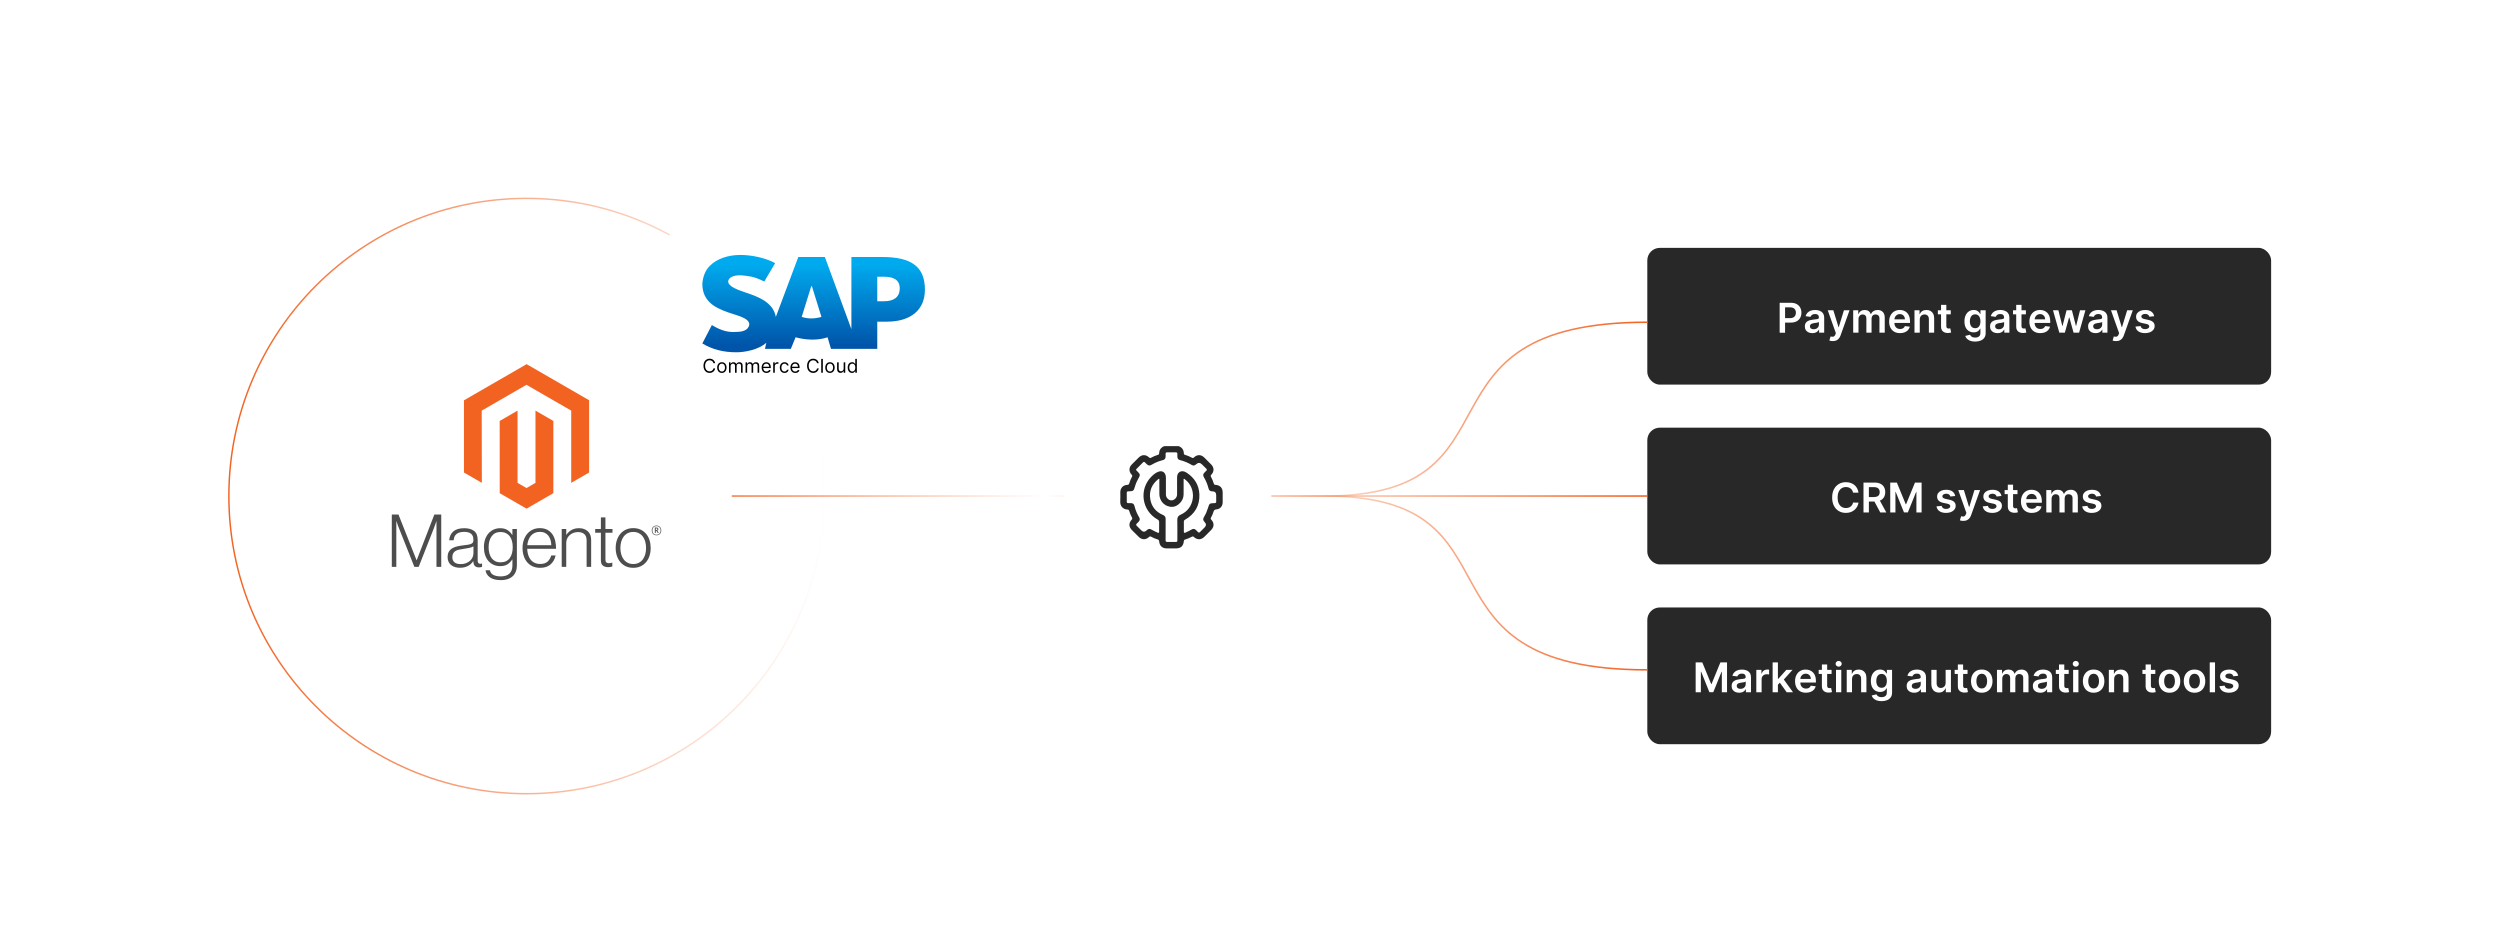 <?xml version="1.0" encoding="UTF-8"?><svg id="a" xmlns="http://www.w3.org/2000/svg" xmlns:xlink="http://www.w3.org/1999/xlink" viewBox="0 0 860 326.974"><defs><linearGradient id="b" x1="78.477" y1="170.638" x2="283.777" y2="170.638" gradientUnits="userSpaceOnUse"><stop offset="0" stop-color="#f26322"/><stop offset="1" stop-color="#f26322" stop-opacity="0"/></linearGradient><filter id="c" filterUnits="userSpaceOnUse"><feOffset dx="0" dy="0"/><feGaussianBlur result="d" stdDeviation="5.197"/><feFlood flood-color="#f26322" flood-opacity=".3"/><feComposite in2="d" operator="in"/><feComposite in="SourceGraphic"/></filter><linearGradient id="e" x1="279.885" y1="90.942" x2="279.885" y2="118.667" gradientUnits="userSpaceOnUse"><stop offset="0" stop-color="#0ae"/><stop offset="1" stop-color="#05a"/></linearGradient><linearGradient id="f" x1="251.64" y1="170.638" x2="434.412" y2="170.638" gradientUnits="userSpaceOnUse"><stop offset="0" stop-color="#f26322"/><stop offset=".587" stop-color="#f26322" stop-opacity="0"/><stop offset="1" stop-color="#f26322"/></linearGradient><filter id="g" filterUnits="userSpaceOnUse"><feOffset dx="0" dy="0"/><feGaussianBlur result="h" stdDeviation="3.441"/><feFlood flood-color="#f26322" flood-opacity=".3"/><feComposite in2="h" operator="in"/><feComposite in="SourceGraphic"/></filter><filter id="i" filterUnits="userSpaceOnUse"><feOffset dx="0" dy="0"/><feGaussianBlur result="j" stdDeviation="3.441"/><feFlood flood-color="#f26322" flood-opacity=".3"/><feComposite in2="j" operator="in"/><feComposite in="SourceGraphic"/></filter><filter id="k" filterUnits="userSpaceOnUse"><feOffset dx="0" dy="0"/><feGaussianBlur result="l" stdDeviation="3.441"/><feFlood flood-color="#f26322" flood-opacity=".3"/><feComposite in2="l" operator="in"/><feComposite in="SourceGraphic"/></filter><linearGradient id="m" x1="417.953" y1="140.743" x2="566.673" y2="140.743" gradientUnits="userSpaceOnUse"><stop offset="0" stop-color="#f26322" stop-opacity="0"/><stop offset="1" stop-color="#f26322"/></linearGradient><linearGradient id="n" y1="702.035" y2="702.035" gradientTransform="translate(0 902.568) scale(1 -1)" xlink:href="#m"/><linearGradient id="o" x1="406.186" y1="170.638" y2="170.638" xlink:href="#m"/><filter id="p" filterUnits="userSpaceOnUse"><feOffset dx="0" dy="0"/><feGaussianBlur result="q" stdDeviation="7.035"/><feFlood flood-color="#f26322" flood-opacity=".3"/><feComposite in2="q" operator="in"/><feComposite in="SourceGraphic"/></filter><filter id="r" filterUnits="userSpaceOnUse"><feOffset dx="0" dy="0"/><feGaussianBlur result="s" stdDeviation="3.552"/><feFlood flood-color="#f26322" flood-opacity=".3"/><feComposite in2="s" operator="in"/><feComposite in="SourceGraphic"/></filter></defs><circle cx="181.127" cy="170.638" r="102.396" fill="none" stroke="url(#b)" stroke-miterlimit="10" stroke-width=".508"/><circle cx="275.927" cy="106.03" r="52.089" fill="#fff" filter="url(#c)" stroke-width="0"/><path d="M292.88,88.404v24.82l-9.132-24.82h-9.132l-7.727,20.605c-.937-5.151-6.322-7.025-10.537-8.43-2.81-.937-5.854-2.107-5.854-3.747,0-1.171,1.639-2.341,4.683-2.107,2.107.234,3.981.234,7.727,2.107l3.747-6.322c-3.512-1.873-8.195-2.81-11.942-2.81-4.449,0-8.195,1.405-10.537,3.747-1.639,1.639-2.341,3.747-2.576,6.088,0,3.278,1.171,5.62,3.747,7.493,2.107,1.405,4.683,2.341,7.025,3.044,3.044.937,5.386,1.873,5.386,3.512-.234,2.107-2.576,2.576-4.215,2.576-2.81.234-5.151-.234-8.664-2.341l-3.278,6.322c3.512,2.107,7.259,3.044,11.708,3.044,3.044,0,7.727-.937,10.303-3.278l-.468,2.107h8.898l1.639-3.981c3.512.937,7.493,1.171,11.005,0l1.171,3.981h15.922v-9.366h3.278c8.195,0,13.113-3.981,13.113-11.005,0-7.961-4.683-11.239-14.752-11.239h-10.537ZM275.787,109.01l3.278-10.537h.234l3.278,10.537c-2.341.703-4.683.703-6.79,0ZM301.778,103.624v-8.43h2.341c3.044,0,5.386.937,5.386,3.981,0,3.278-2.341,4.449-5.386,4.449h-2.341Z" fill="url(#e)" stroke-width="0"/><path d="M246.012,124.947h-.577c-.034-.166-.093-.312-.178-.438-.085-.127-.187-.232-.307-.318s-.253-.15-.399-.193c-.146-.045-.298-.066-.456-.066-.289,0-.549.072-.783.219-.234.146-.419.361-.556.644s-.206.633-.206,1.045.069.76.206,1.045c.137.283.322.498.556.644.233.144.494.219.783.219.158,0,.31-.021.456-.066.145-.043.279-.107.399-.193s.223-.193.307-.318c.085-.127.144-.272.178-.438h.577c-.043.244-.123.463-.237.654-.115.193-.257.355-.428.49-.17.135-.362.236-.573.305-.212.07-.438.105-.678.105-.406,0-.768-.1-1.085-.297-.316-.199-.565-.482-.747-.848s-.273-.801-.273-1.303.091-.938.273-1.303c.182-.367.43-.648.747-.848.317-.197.678-.297,1.085-.297.24,0,.466.035.678.103.211.07.403.172.573.307.171.135.314.297.428.488s.194.41.237.656Z" fill="#000" stroke-width="0"/><path d="M248.319,128.296c-.322,0-.605-.076-.848-.231s-.432-.369-.568-.644-.204-.6-.204-.969c0-.371.068-.697.204-.975s.325-.492.568-.646c.243-.152.525-.231.848-.231.323,0,.606.078.848.231.243.154.432.369.568.646s.204.604.204.975c0,.369-.068.693-.204.969s-.325.49-.568.644-.525.231-.848.231ZM248.319,127.802c.245,0,.447-.062.605-.188s.275-.291.352-.496c.076-.205.114-.426.114-.666,0-.238-.038-.461-.114-.666-.076-.207-.193-.373-.352-.502-.158-.127-.36-.19-.605-.19-.245,0-.446.062-.605.19-.158.129-.275.295-.352.502-.076.205-.114.428-.114.666,0,.24.038.461.114.666s.193.371.352.496.36.188.605.188Z" fill="#000" stroke-width="0"/><path d="M250.776,128.222v-3.574h.531v.559h.046c.074-.191.195-.34.36-.445.166-.107.366-.16.598-.16.236,0,.432.053.59.16.157.105.28.254.369.445h.037c.092-.185.229-.332.412-.441s.402-.164.658-.164c.32,0,.581.1.784.299s.305.51.305.93v2.393h-.549v-2.393c0-.264-.072-.451-.216-.565-.144-.113-.315-.17-.51-.17-.252,0-.446.074-.584.227-.138.15-.207.342-.207.574v2.326h-.559v-2.447c0-.203-.066-.367-.198-.492s-.301-.188-.509-.188c-.143,0-.276.037-.399.113-.123.076-.223.182-.298.316-.075.133-.113.287-.113.463v2.234h-.549Z" fill="#000" stroke-width="0"/><path d="M256.471,128.222v-3.574h.531v.559h.046c.074-.191.195-.34.36-.445.166-.107.366-.16.598-.16.236,0,.432.053.59.16.157.105.28.254.369.445h.037c.092-.185.229-.332.412-.441s.402-.164.658-.164c.32,0,.581.1.784.299s.305.51.305.93v2.393h-.549v-2.393c0-.264-.072-.451-.216-.565-.144-.113-.315-.17-.51-.17-.252,0-.446.074-.584.227-.138.15-.207.342-.207.574v2.326h-.559v-2.447c0-.203-.066-.367-.198-.492s-.301-.188-.509-.188c-.143,0-.276.037-.399.113-.123.076-.223.182-.298.316-.075.133-.113.287-.113.463v2.234h-.549Z" fill="#000" stroke-width="0"/><path d="M263.666,128.296c-.344,0-.641-.076-.89-.229-.249-.154-.44-.367-.575-.643-.134-.275-.201-.596-.201-.963,0-.365.067-.69.201-.969.134-.279.322-.498.563-.656.241-.156.523-.236.846-.236.186,0,.37.031.552.094.181.062.347.162.496.301s.268.322.356.551.132.508.132.842v.232h-2.754v-.475h2.196c0-.201-.04-.381-.12-.539-.08-.158-.193-.283-.339-.375-.147-.092-.319-.137-.518-.137-.218,0-.407.053-.566.162-.159.107-.281.246-.366.42-.085.172-.128.355-.128.553v.316c0,.27.047.498.141.685s.225.328.392.426.362.144.584.144c.144,0,.275-.019.392-.06.117-.041.218-.103.303-.188.085-.082.151-.185.198-.31l.531.15c-.056.18-.15.338-.282.473-.132.137-.294.242-.488.316-.194.076-.412.113-.654.113Z" fill="#000" stroke-width="0"/><path d="M265.983,128.222v-3.574h.531v.539h.037c.065-.176.183-.32.353-.43s.363-.166.577-.166c.04,0,.091.002.151.004.06,0,.106.004.138.006v.559c-.019-.004-.061-.012-.127-.021s-.135-.016-.208-.016c-.173,0-.328.037-.464.107-.136.072-.243.172-.321.299-.078.127-.117.27-.117.432v2.262h-.549Z" fill="#000" stroke-width="0"/><path d="M269.872,128.296c-.335,0-.624-.08-.865-.238-.242-.158-.428-.375-.559-.652-.13-.279-.195-.596-.195-.953,0-.361.067-.684.201-.961.134-.279.322-.496.563-.654.241-.156.523-.236.846-.236.252,0,.478.047.68.141.202.092.367.223.496.391.128.168.208.363.239.586h-.549c-.042-.162-.135-.307-.278-.434-.144-.127-.336-.19-.579-.19-.214,0-.401.055-.561.166s-.286.268-.374.467c-.089.201-.134.438-.134.707,0,.275.043.516.131.721.087.205.211.363.372.477s.35.17.566.17c.143,0,.273-.023.389-.074.116-.049.215-.121.295-.213.081-.094.138-.205.172-.336h.549c-.031.211-.107.4-.229.568-.122.17-.282.303-.481.4-.199.1-.431.148-.695.148Z" fill="#000" stroke-width="0"/><path d="M273.576,128.296c-.344,0-.641-.076-.89-.229-.249-.154-.44-.367-.575-.643-.134-.275-.201-.596-.201-.963,0-.365.067-.69.201-.969.134-.279.322-.498.563-.656.241-.156.523-.236.846-.236.186,0,.37.031.552.094.181.062.347.162.496.301s.268.322.356.551.132.508.132.842v.232h-2.754v-.475h2.196c0-.201-.04-.381-.12-.539-.08-.158-.193-.283-.339-.375-.147-.092-.319-.137-.518-.137-.218,0-.407.053-.566.162-.159.107-.281.246-.366.42-.085.172-.128.355-.128.553v.316c0,.27.047.498.141.685s.225.328.392.426.362.144.584.144c.144,0,.275-.019.392-.06.117-.041.218-.103.303-.188.085-.082.151-.185.198-.31l.531.15c-.056.18-.15.338-.282.473-.132.137-.294.242-.488.316-.194.076-.412.113-.654.113Z" fill="#000" stroke-width="0"/><path d="M281.645,124.947h-.577c-.034-.166-.093-.312-.178-.438-.085-.127-.187-.232-.307-.318s-.253-.15-.399-.193c-.146-.045-.298-.066-.456-.066-.289,0-.549.072-.783.219-.234.146-.419.361-.556.644s-.206.633-.206,1.045.069.76.206,1.045c.137.283.322.498.556.644.233.144.494.219.783.219.158,0,.31-.021.456-.066.145-.043.279-.107.399-.193s.223-.193.307-.318c.085-.127.144-.272.178-.438h.577c-.043.244-.123.463-.237.654-.115.193-.257.355-.428.49-.17.135-.362.236-.573.305-.212.07-.438.105-.678.105-.406,0-.768-.1-1.085-.297-.316-.199-.565-.482-.747-.848s-.273-.801-.273-1.303.091-.938.273-1.303c.182-.367.43-.648.747-.848.317-.197.678-.297,1.085-.297.24,0,.466.035.678.103.211.07.403.172.573.307.171.135.314.297.428.488s.194.41.237.656Z" fill="#000" stroke-width="0"/><path d="M283.051,123.457v4.766h-.549v-4.766h.549Z" fill="#000" stroke-width="0"/><path d="M285.507,128.296c-.322,0-.605-.076-.848-.231s-.432-.369-.568-.644-.204-.6-.204-.969c0-.371.068-.697.204-.975s.325-.492.568-.646c.243-.152.525-.231.848-.231.323,0,.606.078.848.231.243.154.432.369.568.646s.204.604.204.975c0,.369-.068.693-.204.969s-.325.49-.568.644-.525.231-.848.231ZM285.507,127.802c.245,0,.447-.062.605-.188s.275-.291.352-.496c.076-.205.114-.426.114-.666,0-.238-.038-.461-.114-.666-.076-.207-.193-.373-.352-.502-.158-.127-.36-.19-.605-.19-.245,0-.446.062-.605.19-.158.129-.275.295-.352.502-.076.205-.114.428-.114.666,0,.24.038.461.114.666s.193.371.352.496.36.188.605.188Z" fill="#000" stroke-width="0"/><path d="M290.217,126.761v-2.113h.549v3.574h-.549v-.606h-.038c-.084.182-.214.336-.391.461-.177.127-.4.191-.67.191-.224,0-.422-.051-.596-.148-.174-.098-.31-.248-.41-.447s-.149-.451-.149-.754v-2.272h.549v2.234c0,.26.073.467.22.623.146.154.334.232.562.232.136,0,.275-.035.417-.105.142-.068.261-.176.358-.32.097-.144.145-.328.145-.551Z" fill="#000" stroke-width="0"/><path d="M293.12,128.296c-.298,0-.561-.076-.789-.227-.228-.152-.407-.365-.535-.643-.129-.277-.193-.606-.193-.982s.065-.701.193-.979c.128-.275.308-.488.537-.639s.495-.227.796-.227c.232,0,.417.039.553.115.135.076.239.164.311.262.072.096.128.176.169.238h.047v-1.76h.549v4.766h-.53v-.549h-.065c-.04.065-.098.146-.172.244-.075.1-.181.188-.319.264s-.322.115-.551.115ZM293.194,127.802c.22,0,.407-.057.559-.172.152-.117.268-.277.347-.482s.119-.443.119-.713c0-.268-.039-.5-.116-.701-.078-.201-.192-.357-.345-.471-.152-.111-.339-.168-.563-.168-.232,0-.426.059-.581.178-.154.119-.27.279-.346.48-.077.203-.115.43-.115.682,0,.254.039.484.117.691.079.207.195.371.349.494.154.121.346.182.576.182Z" fill="#000" stroke-width="0"/><line x1="434.412" y1="170.638" x2="251.64" y2="170.638" fill="none" stroke="url(#f)" stroke-miterlimit="10" stroke-width=".444"/><rect x="566.673" y="85.268" width="214.596" height="47.042" rx="4.307" ry="4.307" fill="#282828" filter="url(#g)" stroke-width="0"/><path d="M612.205,114.447v-10.287h3.857c.79,0,1.454.147,1.992.442.537.295.943.699,1.22,1.213s.415,1.098.415,1.75c0,.66-.14,1.246-.417,1.759-.278.512-.689.915-1.23,1.208-.543.293-1.211.44-2.005.44h-2.557v-1.532h2.306c.462,0,.841-.08,1.136-.241.294-.16.513-.382.655-.663s.213-.605.213-.97c0-.364-.07-.685-.213-.964s-.361-.495-.658-.65c-.296-.156-.677-.233-1.143-.233h-1.708v8.729h-1.863Z" fill="#fff" stroke-width="0"/><path d="M623.447,114.602c-.489,0-.929-.088-1.318-.264-.391-.176-.698-.435-.924-.78-.227-.346-.34-.77-.34-1.276,0-.435.081-.795.241-1.08.161-.284.38-.512.658-.683s.592-.301.941-.39c.351-.089.713-.153,1.088-.193.452-.047.818-.09,1.1-.128s.486-.099.615-.181.193-.21.193-.385v-.029c0-.379-.111-.672-.336-.88-.225-.207-.548-.31-.97-.31-.445,0-.798.097-1.058.291-.259.194-.434.424-.524.689l-1.697-.241c.134-.469.354-.861.662-1.179.309-.316.685-.554,1.131-.713s.938-.238,1.477-.238c.372,0,.741.043,1.11.131.368.087.704.23,1.009.429s.551.47.736.811.278.769.278,1.281v5.163h-1.748v-1.06h-.06c-.11.214-.266.414-.465.6-.199.186-.449.335-.748.447-.3.112-.65.168-1.053.168ZM623.919,113.266c.364,0,.681-.072.949-.218.268-.146.475-.34.62-.581.145-.24.219-.504.219-.788v-.909c-.058.047-.153.091-.289.131s-.287.075-.455.105c-.167.03-.333.057-.497.08s-.307.044-.427.06c-.272.037-.514.097-.729.181-.214.084-.383.2-.507.349-.124.149-.186.341-.186.575,0,.335.123.588.367.759s.556.256.935.256Z" fill="#fff" stroke-width="0"/><path d="M630.484,117.34c-.248,0-.477-.019-.685-.059-.209-.038-.376-.082-.5-.133l.422-1.416c.265.077.501.113.708.11.208-.004.392-.068.551-.193.158-.126.293-.334.404-.626l.155-.416-2.798-7.876h1.929l1.778,5.826h.08l1.783-5.826h1.934l-3.089,8.649c-.144.408-.335.759-.572,1.052-.238.293-.528.518-.871.673-.344.156-.753.234-1.228.234Z" fill="#fff" stroke-width="0"/><path d="M637.5,114.447v-7.715h1.737v1.31h.091c.16-.442.427-.788.799-1.037.371-.249.815-.374,1.331-.374.522,0,.963.126,1.323.379s.613.597.761,1.032h.081c.17-.429.459-.77.866-1.027.406-.256.89-.384,1.449-.384.71,0,1.289.225,1.737.673.449.449.674,1.103.674,1.964v5.179h-1.824v-4.897c0-.478-.127-.829-.381-1.052-.255-.223-.566-.334-.935-.334-.439,0-.781.136-1.027.409-.246.273-.369.627-.369,1.062v4.811h-1.783v-4.973c0-.398-.12-.717-.359-.954-.239-.238-.552-.356-.936-.356-.261,0-.499.065-.713.198-.215.132-.386.318-.513.558s-.19.518-.19.836v4.691h-1.818Z" fill="#fff" stroke-width="0"/><path d="M653.614,114.597c-.773,0-1.44-.161-2.001-.484-.561-.323-.992-.782-1.294-1.376-.301-.595-.452-1.295-.452-2.103,0-.794.151-1.491.455-2.092.303-.602.728-1.07,1.273-1.406.545-.337,1.187-.505,1.923-.505.476,0,.926.076,1.35.229.423.152.798.388,1.125.705.326.318.583.723.77,1.214.188.49.281,1.074.281,1.75v.558h-6.323v-1.226h4.58c-.003-.349-.078-.659-.226-.932s-.352-.488-.615-.645-.568-.236-.917-.236c-.371,0-.698.09-.98.269-.281.18-.5.414-.655.704-.155.289-.235.606-.238.951v1.07c0,.448.082.833.246,1.152.164.32.394.565.688.733.295.169.64.254,1.035.254.265,0,.504-.038.718-.113.215-.075.4-.186.558-.334.158-.147.276-.33.357-.548l1.697.191c-.107.448-.31.84-.61,1.173s-.683.591-1.147.773c-.466.183-.998.273-1.598.273Z" fill="#fff" stroke-width="0"/><path d="M660.4,109.926v4.521h-1.818v-7.715h1.737v1.31h.091c.178-.432.461-.775.852-1.029.39-.255.873-.382,1.449-.382.532,0,.997.113,1.394.342.397.228.705.557.924.989.22.432.327.956.324,1.572v4.912h-1.818v-4.631c0-.516-.133-.919-.399-1.211-.266-.291-.634-.436-1.103-.436-.318,0-.6.069-.846.208s-.44.339-.578.601c-.139.261-.208.577-.208.949Z" fill="#fff" stroke-width="0"/><path d="M671.059,106.732v1.406h-4.436v-1.406h4.436ZM667.718,104.883h1.818v7.243c0,.244.038.431.113.56s.175.217.299.264.261.07.412.07c.113,0,.218-.008.314-.024.096-.018.169-.032.219-.046l.307,1.422c-.098.033-.235.07-.415.11-.179.04-.398.064-.655.07-.455.014-.865-.056-1.23-.208s-.654-.39-.866-.711c-.213-.321-.317-.724-.315-1.206v-7.544Z" fill="#fff" stroke-width="0"/><path d="M679.446,117.501c-.652,0-1.214-.088-1.683-.264s-.845-.411-1.13-.705c-.284-.295-.482-.622-.593-.98l1.638-.398c.073.151.181.301.321.45.141.148.331.273.57.371s.542.148.906.148c.516,0,.943-.125,1.281-.374.338-.25.507-.659.507-1.228v-1.462h-.09c-.094.188-.231.381-.409.578-.18.197-.416.363-.709.497s-.66.201-1.103.201c-.592,0-1.129-.14-1.609-.42-.48-.279-.862-.698-1.145-1.255-.283-.558-.424-1.257-.424-2.098,0-.847.141-1.562.424-2.147.283-.584.666-1.027,1.148-1.331.481-.303,1.02-.454,1.612-.454.451,0,.824.076,1.117.229s.526.335.701.547c.174.213.306.413.397.601h.101v-1.275h1.793v7.841c0,.659-.157,1.205-.473,1.637-.315.433-.745.756-1.29.97-.546.214-1.166.321-1.859.321ZM679.461,112.91c.385,0,.713-.094.984-.281s.477-.457.618-.809.211-.773.211-1.266c0-.485-.069-.911-.209-1.276-.139-.364-.343-.648-.612-.851-.27-.203-.601-.305-.992-.305-.405,0-.743.105-1.015.316s-.476.5-.613.867c-.137.366-.205.782-.205,1.248,0,.472.069.885.208,1.238s.345.628.618.823c.273.196.608.294,1.007.294Z" fill="#fff" stroke-width="0"/><path d="M687.155,114.602c-.489,0-.929-.088-1.318-.264-.391-.176-.698-.435-.924-.78-.227-.346-.34-.77-.34-1.276,0-.435.081-.795.241-1.08.161-.284.38-.512.658-.683s.592-.301.941-.39c.351-.089.713-.153,1.088-.193.452-.047.818-.09,1.1-.128s.486-.099.615-.181.193-.21.193-.385v-.029c0-.379-.111-.672-.336-.88-.225-.207-.548-.31-.97-.31-.445,0-.798.097-1.058.291-.259.194-.434.424-.524.689l-1.697-.241c.134-.469.354-.861.662-1.179.309-.316.685-.554,1.131-.713s.938-.238,1.477-.238c.372,0,.741.043,1.11.131.368.087.704.23,1.009.429s.551.47.736.811.278.769.278,1.281v5.163h-1.748v-1.06h-.06c-.11.214-.266.414-.465.6-.199.186-.449.335-.748.447-.3.112-.65.168-1.053.168ZM687.628,113.266c.364,0,.681-.072.949-.218.268-.146.475-.34.62-.581.145-.24.219-.504.219-.788v-.909c-.058.047-.153.091-.289.131s-.287.075-.455.105c-.167.03-.333.057-.497.08s-.307.044-.427.06c-.272.037-.514.097-.729.181-.214.084-.383.2-.507.349-.124.149-.186.341-.186.575,0,.335.123.588.367.759s.556.256.935.256Z" fill="#fff" stroke-width="0"/><path d="M696.915,106.732v1.406h-4.436v-1.406h4.436ZM693.574,104.883h1.818v7.243c0,.244.038.431.113.56s.175.217.299.264.261.07.412.07c.113,0,.218-.008.314-.024.096-.018.169-.032.219-.046l.307,1.422c-.098.033-.235.07-.415.11-.179.04-.398.064-.655.07-.455.014-.865-.056-1.23-.208s-.654-.39-.866-.711c-.213-.321-.317-.724-.315-1.206v-7.544Z" fill="#fff" stroke-width="0"/><path d="M701.853,114.597c-.773,0-1.44-.161-2.001-.484-.561-.323-.992-.782-1.294-1.376-.301-.595-.452-1.295-.452-2.103,0-.794.151-1.491.455-2.092.303-.602.728-1.07,1.273-1.406.545-.337,1.187-.505,1.923-.505.476,0,.926.076,1.35.229.423.152.798.388,1.125.705.326.318.583.723.77,1.214.188.49.281,1.074.281,1.75v.558h-6.323v-1.226h4.58c-.003-.349-.078-.659-.226-.932s-.352-.488-.615-.645-.568-.236-.917-.236c-.371,0-.698.09-.98.269-.281.18-.5.414-.655.704-.155.289-.235.606-.238.951v1.07c0,.448.082.833.246,1.152.164.32.394.565.688.733.295.169.64.254,1.035.254.265,0,.504-.038.718-.113.215-.075.4-.186.558-.334.158-.147.276-.33.357-.548l1.697.191c-.107.448-.31.84-.61,1.173s-.683.591-1.147.773c-.466.183-.998.273-1.598.273Z" fill="#fff" stroke-width="0"/><path d="M708.412,114.447l-2.18-7.715h1.853l1.356,5.425h.07l1.386-5.425h1.834l1.386,5.394h.075l1.336-5.394h1.858l-2.185,7.715h-1.894l-1.446-5.214h-.105l-1.447,5.214h-1.898Z" fill="#fff" stroke-width="0"/><path d="M720.884,114.602c-.489,0-.929-.088-1.318-.264-.391-.176-.698-.435-.924-.78-.227-.346-.34-.77-.34-1.276,0-.435.081-.795.241-1.08.161-.284.38-.512.658-.683s.592-.301.941-.39c.351-.089.713-.153,1.088-.193.452-.047.818-.09,1.1-.128s.486-.099.615-.181.193-.21.193-.385v-.029c0-.379-.111-.672-.336-.88-.225-.207-.548-.31-.97-.31-.445,0-.798.097-1.058.291-.259.194-.434.424-.524.689l-1.697-.241c.134-.469.354-.861.662-1.179.309-.316.685-.554,1.131-.713s.938-.238,1.477-.238c.372,0,.741.043,1.11.131.368.087.704.23,1.009.429s.551.47.736.811.278.769.278,1.281v5.163h-1.748v-1.06h-.06c-.11.214-.266.414-.465.6-.199.186-.449.335-.748.447-.3.112-.65.168-1.053.168ZM721.357,113.266c.364,0,.681-.072.949-.218.268-.146.475-.34.62-.581.145-.24.219-.504.219-.788v-.909c-.058.047-.153.091-.289.131s-.287.075-.455.105c-.167.03-.333.057-.497.08s-.307.044-.427.06c-.272.037-.514.097-.729.181-.214.084-.383.2-.507.349-.124.149-.186.341-.186.575,0,.335.123.588.367.759s.556.256.935.256Z" fill="#fff" stroke-width="0"/><path d="M727.921,117.34c-.248,0-.477-.019-.685-.059-.209-.038-.376-.082-.5-.133l.422-1.416c.265.077.501.113.708.11.208-.004.392-.068.551-.193.158-.126.293-.334.404-.626l.155-.416-2.798-7.876h1.929l1.778,5.826h.08l1.783-5.826h1.934l-3.089,8.649c-.144.408-.335.759-.572,1.052-.238.293-.528.518-.871.673-.344.156-.753.234-1.228.234Z" fill="#fff" stroke-width="0"/><path d="M741.036,108.771l-1.658.181c-.047-.167-.128-.324-.243-.472s-.271-.267-.465-.357c-.194-.09-.432-.135-.713-.135-.379,0-.695.082-.952.246-.256.164-.383.376-.379.638-.004.225.079.406.248.547.17.141.45.257.842.347l1.316.281c.73.158,1.272.407,1.63.749.356.341.536.788.54,1.341-.004.485-.145.913-.425,1.283s-.667.659-1.163.866c-.495.208-1.065.311-1.708.311-.944,0-1.704-.198-2.28-.595-.575-.398-.919-.95-1.029-1.66l1.773-.171c.08.349.251.611.512.789.262.177.602.266,1.02.266.433,0,.779-.089,1.043-.266.263-.178.394-.398.394-.658,0-.222-.084-.403-.253-.548-.17-.144-.432-.254-.786-.331l-1.316-.276c-.74-.154-1.287-.415-1.643-.781-.354-.367-.53-.831-.527-1.394-.003-.476.126-.889.39-1.238.263-.35.629-.621,1.1-.814.471-.193,1.014-.289,1.63-.289.904,0,1.616.192,2.138.577.52.386.843.906.967,1.562Z" fill="#fff" stroke-width="0"/><rect x="566.673" y="147.117" width="214.596" height="47.042" rx="4.307" ry="4.307" fill="#282828" filter="url(#i)" stroke-width="0"/><path d="M639.326,169.479h-1.878c-.054-.308-.152-.581-.297-.821-.144-.239-.323-.442-.537-.61-.215-.167-.458-.293-.731-.379-.273-.085-.567-.128-.882-.128-.56,0-1.055.14-1.487.419-.432.28-.769.689-1.015,1.226-.244.538-.366,1.193-.366,1.967,0,.787.123,1.449.369,1.986.246.538.584.943,1.015,1.216.431.273.924.409,1.48.409.308,0,.597-.041.866-.123s.513-.203.729-.364c.216-.16.398-.358.547-.593.149-.234.252-.502.31-.804l1.878.011c-.07.488-.222.947-.454,1.376s-.537.807-.912,1.133-.814.581-1.315.764c-.503.183-1.06.273-1.673.273-.904,0-1.711-.209-2.421-.628s-1.27-1.022-1.678-1.813c-.408-.79-.612-1.737-.612-2.843,0-1.108.205-2.057.617-2.846.412-.788.973-1.392,1.683-1.81.71-.418,1.514-.628,2.411-.628.572,0,1.105.081,1.598.241.492.161.931.397,1.315.706.386.31.702.688.952,1.135.249.447.412.957.489,1.529Z" fill="#fff" stroke-width="0"/><path d="M641.038,176.295v-10.287h3.857c.79,0,1.454.138,1.992.412.537.274.943.659,1.22,1.152.276.494.415,1.069.415,1.726,0,.66-.141,1.231-.42,1.716-.279.483-.69.857-1.232,1.12-.543.263-1.209.394-2,.394h-2.747v-1.547h2.496c.462,0,.841-.065,1.136-.193.294-.129.513-.318.655-.567s.213-.557.213-.922-.071-.677-.216-.936c-.144-.26-.363-.457-.657-.593-.295-.136-.675-.203-1.141-.203h-1.708v8.729h-1.863ZM646.353,171.634l2.546,4.661h-2.079l-2.501-4.661h2.034Z" fill="#fff" stroke-width="0"/><path d="M650.24,166.008h2.28l3.054,7.454h.121l3.054-7.454h2.28v10.287h-1.788v-7.067h-.096l-2.843,7.037h-1.336l-2.843-7.052h-.096v7.082h-1.788v-10.287Z" fill="#fff" stroke-width="0"/><path d="M672.587,170.62l-1.658.181c-.047-.167-.128-.324-.243-.472s-.271-.267-.465-.357c-.194-.09-.432-.135-.713-.135-.379,0-.695.082-.952.246-.256.164-.383.376-.379.638-.004.225.079.406.248.547.17.141.45.257.842.347l1.316.281c.73.158,1.272.407,1.63.749.356.341.536.788.54,1.341-.004.485-.145.913-.425,1.283s-.667.659-1.163.866c-.495.208-1.065.311-1.708.311-.944,0-1.704-.198-2.28-.595-.575-.398-.919-.95-1.029-1.66l1.773-.171c.08.349.251.611.512.789.262.177.602.266,1.02.266.433,0,.779-.089,1.043-.266.263-.178.394-.398.394-.658,0-.222-.084-.403-.253-.548-.17-.144-.432-.254-.786-.331l-1.316-.276c-.74-.154-1.287-.415-1.643-.781-.354-.367-.53-.831-.527-1.394-.003-.476.126-.889.39-1.238.263-.35.629-.621,1.1-.814.471-.193,1.014-.289,1.63-.289.904,0,1.616.192,2.138.577.52.386.843.906.967,1.562Z" fill="#fff" stroke-width="0"/><path d="M675.385,179.189c-.248,0-.477-.019-.685-.059-.209-.038-.376-.082-.5-.133l.422-1.416c.265.077.501.113.708.11.208-.004.392-.068.551-.193.158-.126.293-.334.404-.626l.155-.416-2.798-7.876h1.929l1.778,5.826h.08l1.783-5.826h1.934l-3.089,8.649c-.144.408-.335.759-.572,1.052-.238.293-.528.518-.871.673-.344.156-.753.234-1.228.234Z" fill="#fff" stroke-width="0"/><path d="M688.499,170.62l-1.658.181c-.047-.167-.128-.324-.243-.472s-.271-.267-.465-.357c-.194-.09-.432-.135-.713-.135-.379,0-.695.082-.952.246-.256.164-.383.376-.379.638-.004.225.079.406.248.547.17.141.45.257.842.347l1.316.281c.73.158,1.272.407,1.63.749.356.341.536.788.54,1.341-.004.485-.145.913-.425,1.283s-.667.659-1.163.866c-.495.208-1.065.311-1.708.311-.944,0-1.704-.198-2.28-.595-.575-.398-.919-.95-1.029-1.66l1.773-.171c.08.349.251.611.512.789.262.177.602.266,1.02.266.433,0,.779-.089,1.043-.266.263-.178.394-.398.394-.658,0-.222-.084-.403-.253-.548-.17-.144-.432-.254-.786-.331l-1.316-.276c-.74-.154-1.287-.415-1.643-.781-.354-.367-.53-.831-.527-1.394-.003-.476.126-.889.39-1.238.263-.35.629-.621,1.1-.814.471-.193,1.014-.289,1.63-.289.904,0,1.616.192,2.138.577.52.386.843.906.967,1.562Z" fill="#fff" stroke-width="0"/><path d="M694.02,168.581v1.406h-4.436v-1.406h4.436ZM690.679,166.732h1.818v7.243c0,.244.038.431.113.56s.175.217.299.264.261.07.412.07c.113,0,.218-.008.314-.024.096-.018.169-.032.219-.046l.307,1.422c-.098.033-.235.07-.415.11-.179.04-.398.064-.655.07-.455.014-.865-.056-1.23-.208s-.654-.39-.866-.711c-.213-.321-.317-.724-.315-1.206v-7.544Z" fill="#fff" stroke-width="0"/><path d="M698.956,176.446c-.773,0-1.44-.161-2.001-.484-.561-.323-.992-.782-1.294-1.376-.301-.595-.452-1.295-.452-2.103,0-.794.151-1.491.455-2.092.303-.602.728-1.07,1.273-1.406.545-.337,1.187-.505,1.923-.505.476,0,.926.076,1.35.229.423.152.798.388,1.125.705.326.318.583.723.77,1.214.188.49.281,1.074.281,1.75v.558h-6.323v-1.226h4.58c-.003-.349-.078-.659-.226-.932s-.352-.488-.615-.645-.568-.236-.917-.236c-.371,0-.698.09-.98.269-.281.18-.5.414-.655.704-.155.289-.235.606-.238.951v1.07c0,.448.082.833.246,1.152.164.32.394.565.688.733.295.169.64.254,1.035.254.265,0,.504-.038.718-.113.215-.075.4-.186.558-.334.158-.147.276-.33.357-.548l1.697.191c-.107.448-.31.84-.61,1.173s-.683.591-1.147.773c-.466.183-.998.273-1.598.273Z" fill="#fff" stroke-width="0"/><path d="M703.925,176.295v-7.715h1.737v1.31h.091c.16-.442.427-.788.799-1.037.371-.249.815-.374,1.331-.374.522,0,.963.126,1.323.379s.613.597.761,1.032h.081c.17-.429.459-.77.866-1.027.406-.256.89-.384,1.449-.384.71,0,1.289.225,1.737.673.449.449.674,1.103.674,1.964v5.179h-1.824v-4.897c0-.478-.127-.829-.381-1.052-.255-.223-.566-.334-.935-.334-.439,0-.781.136-1.027.409-.246.273-.369.627-.369,1.062v4.811h-1.783v-4.973c0-.398-.12-.717-.359-.954-.239-.238-.552-.356-.936-.356-.261,0-.499.065-.713.198-.215.132-.386.318-.513.558s-.19.518-.19.836v4.691h-1.818Z" fill="#fff" stroke-width="0"/><path d="M722.72,170.62l-1.658.181c-.047-.167-.128-.324-.243-.472s-.271-.267-.465-.357c-.194-.09-.432-.135-.713-.135-.379,0-.695.082-.952.246-.256.164-.383.376-.379.638-.004.225.079.406.248.547.17.141.45.257.842.347l1.316.281c.73.158,1.272.407,1.63.749.356.341.536.788.54,1.341-.004.485-.145.913-.425,1.283s-.667.659-1.163.866c-.495.208-1.065.311-1.708.311-.944,0-1.704-.198-2.28-.595-.575-.398-.919-.95-1.029-1.66l1.773-.171c.08.349.251.611.512.789.262.177.602.266,1.02.266.433,0,.779-.089,1.043-.266.263-.178.394-.398.394-.658,0-.222-.084-.403-.253-.548-.17-.144-.432-.254-.786-.331l-1.316-.276c-.74-.154-1.287-.415-1.643-.781-.354-.367-.53-.831-.527-1.394-.003-.476.126-.889.39-1.238.263-.35.629-.621,1.1-.814.471-.193,1.014-.289,1.63-.289.904,0,1.616.192,2.138.577.52.386.843.906.967,1.562Z" fill="#fff" stroke-width="0"/><rect x="566.673" y="208.965" width="214.596" height="47.042" rx="4.307" ry="4.307" fill="#282828" filter="url(#k)" stroke-width="0"/><path d="M583.307,227.857h2.28l3.054,7.454h.121l3.054-7.454h2.28v10.287h-1.788v-7.067h-.096l-2.843,7.037h-1.336l-2.843-7.052h-.096v7.082h-1.788v-10.287Z" fill="#fff" stroke-width="0"/><path d="M598.265,238.299c-.489,0-.929-.088-1.318-.264-.391-.176-.698-.435-.924-.78-.227-.346-.34-.77-.34-1.276,0-.435.081-.795.241-1.08.161-.284.38-.512.658-.683s.592-.301.941-.39c.351-.089.713-.153,1.088-.193.452-.047.818-.09,1.1-.128s.486-.099.615-.181.193-.21.193-.385v-.029c0-.379-.111-.672-.336-.88-.225-.207-.548-.31-.97-.31-.445,0-.798.097-1.058.291-.259.194-.434.424-.524.689l-1.697-.241c.134-.469.354-.861.662-1.179.309-.316.685-.554,1.131-.713s.938-.238,1.477-.238c.372,0,.741.043,1.11.131.368.087.704.23,1.009.429s.551.47.736.811.278.769.278,1.281v5.163h-1.748v-1.06h-.06c-.11.214-.266.414-.465.6-.199.186-.449.335-.748.447-.3.112-.65.168-1.053.168ZM598.738,236.963c.364,0,.681-.072.949-.218.268-.146.475-.34.62-.581.145-.24.219-.504.219-.788v-.909c-.058.047-.153.091-.289.131s-.287.075-.455.105c-.167.03-.333.057-.497.08s-.307.044-.427.06c-.272.037-.514.097-.729.181-.214.084-.383.2-.507.349-.124.149-.186.341-.186.575,0,.335.123.588.367.759s.556.256.935.256Z" fill="#fff" stroke-width="0"/><path d="M604.172,238.144v-7.715h1.763v1.285h.08c.141-.445.383-.789.727-1.032.343-.242.735-.363,1.178-.363.101,0,.213.004.339.012.125.009.231.021.314.038v1.673c-.077-.027-.198-.052-.364-.073-.165-.021-.325-.032-.479-.032-.331,0-.629.071-.892.213-.263.143-.47.339-.62.591-.15.251-.226.54-.226.868v4.536h-1.818Z" fill="#fff" stroke-width="0"/><path d="M609.783,238.144v-10.287h1.818v10.287h-1.818ZM611.44,235.723l-.005-2.195h.291l2.772-3.099h2.125l-3.41,3.797h-.377l-1.397,1.497ZM614.624,238.144l-2.512-3.511,1.226-1.281,3.461,4.792h-2.175Z" fill="#fff" stroke-width="0"/><path d="M621.244,238.294c-.773,0-1.44-.161-2.001-.484-.561-.323-.992-.782-1.294-1.376-.301-.595-.452-1.295-.452-2.103,0-.794.151-1.491.455-2.092.303-.602.728-1.07,1.273-1.406.545-.337,1.187-.505,1.923-.505.476,0,.926.076,1.35.229.423.152.798.388,1.125.705.326.318.583.723.77,1.214.188.49.281,1.074.281,1.75v.558h-6.323v-1.226h4.58c-.003-.349-.078-.659-.226-.932s-.352-.488-.615-.645-.568-.236-.917-.236c-.371,0-.698.09-.98.269-.281.18-.5.414-.655.704-.155.289-.235.606-.238.951v1.07c0,.448.082.833.246,1.152.164.32.394.565.688.733.295.169.64.254,1.035.254.265,0,.504-.038.718-.113.215-.075.4-.186.558-.334.158-.147.276-.33.357-.548l1.697.191c-.107.448-.31.84-.61,1.173s-.683.591-1.147.773c-.466.183-.998.273-1.598.273Z" fill="#fff" stroke-width="0"/><path d="M630.065,230.429v1.406h-4.436v-1.406h4.436ZM626.724,228.581h1.818v7.243c0,.244.038.431.113.56s.175.217.299.264.261.07.412.07c.113,0,.218-.008.314-.024.096-.018.169-.032.219-.046l.307,1.422c-.098.033-.235.07-.415.11-.179.04-.398.064-.655.07-.455.014-.865-.056-1.23-.208s-.654-.39-.866-.711c-.213-.321-.317-.724-.315-1.206v-7.544Z" fill="#fff" stroke-width="0"/><path d="M632.5,229.333c-.288,0-.536-.097-.743-.291-.208-.194-.311-.427-.311-.698s.103-.503.311-.695c.207-.192.455-.289.743-.289.291,0,.54.098.746.291.205.194.309.428.309.698,0,.272-.103.504-.309.696-.206.192-.455.288-.746.288ZM631.586,238.144v-7.715h1.818v7.715h-1.818Z" fill="#fff" stroke-width="0"/><path d="M637.092,233.624v4.521h-1.818v-7.715h1.737v1.31h.091c.178-.432.461-.775.852-1.029.39-.255.873-.382,1.449-.382.532,0,.997.113,1.394.342.397.228.705.557.924.989.22.432.327.956.324,1.572v4.912h-1.818v-4.631c0-.516-.133-.919-.399-1.211-.266-.291-.634-.436-1.103-.436-.318,0-.6.069-.846.208s-.44.339-.578.601c-.139.261-.208.577-.208.949Z" fill="#fff" stroke-width="0"/><path d="M647.252,241.198c-.652,0-1.214-.088-1.683-.264s-.845-.411-1.13-.705c-.284-.295-.482-.622-.593-.98l1.638-.398c.073.151.181.301.321.45.141.148.331.273.57.371s.542.148.906.148c.516,0,.943-.125,1.281-.374.338-.25.507-.659.507-1.228v-1.462h-.09c-.094.188-.231.381-.409.578-.18.197-.416.363-.709.497s-.66.201-1.103.201c-.592,0-1.129-.14-1.609-.42-.48-.279-.862-.698-1.145-1.255-.283-.558-.424-1.257-.424-2.098,0-.847.141-1.562.424-2.147.283-.584.666-1.027,1.148-1.331.481-.303,1.02-.454,1.612-.454.451,0,.824.076,1.117.229s.526.335.701.547c.174.213.306.413.397.601h.101v-1.275h1.793v7.841c0,.659-.157,1.205-.473,1.637-.315.433-.745.756-1.29.97-.546.214-1.166.321-1.859.321ZM647.268,236.607c.385,0,.713-.094.984-.281s.477-.457.618-.809.211-.773.211-1.266c0-.485-.069-.911-.209-1.276-.139-.364-.343-.648-.612-.851-.27-.203-.601-.305-.992-.305-.405,0-.743.105-1.015.316s-.476.5-.613.867c-.137.366-.205.782-.205,1.248,0,.472.069.885.208,1.238s.345.628.618.823c.273.196.608.294,1.007.294Z" fill="#fff" stroke-width="0"/><path d="M658.473,238.299c-.489,0-.929-.088-1.318-.264-.391-.176-.698-.435-.924-.78-.227-.346-.34-.77-.34-1.276,0-.435.081-.795.241-1.08.161-.284.38-.512.658-.683s.592-.301.941-.39c.351-.089.713-.153,1.088-.193.452-.047.818-.09,1.1-.128s.486-.099.615-.181.193-.21.193-.385v-.029c0-.379-.111-.672-.336-.88-.225-.207-.548-.31-.97-.31-.445,0-.798.097-1.058.291-.259.194-.434.424-.524.689l-1.697-.241c.134-.469.354-.861.662-1.179.309-.316.685-.554,1.131-.713s.938-.238,1.477-.238c.372,0,.741.043,1.11.131.368.087.704.23,1.009.429s.551.47.736.811.278.769.278,1.281v5.163h-1.748v-1.06h-.06c-.11.214-.266.414-.465.6-.199.186-.449.335-.748.447-.3.112-.65.168-1.053.168ZM658.946,236.963c.364,0,.681-.072.949-.218.268-.146.475-.34.62-.581.145-.24.219-.504.219-.788v-.909c-.058.047-.153.091-.289.131s-.287.075-.455.105c-.167.03-.333.057-.497.08s-.307.044-.427.06c-.272.037-.514.097-.729.181-.214.084-.383.2-.507.349-.124.149-.186.341-.186.575,0,.335.123.588.367.759s.556.256.935.256Z" fill="#fff" stroke-width="0"/><path d="M669.297,234.899v-4.47h1.818v7.715h-1.763v-1.371h-.081c-.174.432-.459.785-.856,1.06-.397.274-.885.412-1.464.412-.506,0-.952-.113-1.339-.339-.387-.227-.689-.556-.906-.99-.218-.434-.326-.958-.326-1.574v-4.912h1.818v4.631c0,.489.134.877.401,1.165s.619.433,1.055.433c.268,0,.527-.065.778-.196.252-.131.458-.325.621-.585.162-.26.243-.585.243-.978Z" fill="#fff" stroke-width="0"/><path d="M676.837,230.429v1.406h-4.436v-1.406h4.436ZM673.496,228.581h1.818v7.243c0,.244.038.431.113.56s.175.217.299.264.261.07.412.07c.113,0,.218-.008.314-.024.096-.018.169-.032.219-.046l.307,1.422c-.098.033-.235.07-.415.11-.179.04-.398.064-.655.07-.455.014-.865-.056-1.23-.208s-.654-.39-.866-.711c-.213-.321-.317-.724-.315-1.206v-7.544Z" fill="#fff" stroke-width="0"/><path d="M681.724,238.294c-.754,0-1.406-.165-1.959-.497-.553-.331-.981-.795-1.283-1.392-.304-.596-.455-1.292-.455-2.089s.151-1.495.455-2.095c.303-.6.731-1.065,1.283-1.397s1.205-.497,1.959-.497c.753,0,1.406.166,1.959.497.552.331.98.797,1.283,1.397.303.6.454,1.298.454,2.095s-.151,1.493-.454,2.089c-.304.597-.731,1.06-1.283,1.392-.553.332-1.206.497-1.959.497ZM681.734,236.838c.408,0,.75-.113,1.024-.339.274-.227.48-.53.615-.912.136-.382.204-.807.204-1.275,0-.473-.068-.9-.204-1.284-.135-.383-.341-.689-.615-.916s-.616-.342-1.024-.342c-.419,0-.766.114-1.042.342s-.482.533-.618.916c-.136.384-.203.811-.203,1.284,0,.469.067.894.203,1.275s.342.685.618.912c.276.226.623.339,1.042.339Z" fill="#fff" stroke-width="0"/><path d="M686.958,238.144v-7.715h1.737v1.31h.091c.16-.442.427-.788.799-1.037.371-.249.815-.374,1.331-.374.522,0,.963.126,1.323.379s.613.597.761,1.032h.081c.17-.429.459-.77.866-1.027.406-.256.89-.384,1.449-.384.71,0,1.289.225,1.737.673.449.449.674,1.103.674,1.964v5.179h-1.824v-4.897c0-.478-.127-.829-.381-1.052-.255-.223-.566-.334-.935-.334-.439,0-.781.136-1.027.409-.246.273-.369.627-.369,1.062v4.811h-1.783v-4.973c0-.398-.12-.717-.359-.954-.239-.238-.552-.356-.936-.356-.261,0-.499.065-.713.198-.215.132-.386.318-.513.558s-.19.518-.19.836v4.691h-1.818Z" fill="#fff" stroke-width="0"/><path d="M701.875,238.299c-.489,0-.929-.088-1.318-.264-.391-.176-.698-.435-.924-.78-.227-.346-.34-.77-.34-1.276,0-.435.081-.795.241-1.08.161-.284.38-.512.658-.683s.592-.301.941-.39c.351-.089.713-.153,1.088-.193.452-.047.818-.09,1.1-.128s.486-.099.615-.181.193-.21.193-.385v-.029c0-.379-.111-.672-.336-.88-.225-.207-.548-.31-.97-.31-.445,0-.798.097-1.058.291-.259.194-.434.424-.524.689l-1.697-.241c.134-.469.354-.861.662-1.179.309-.316.685-.554,1.131-.713s.938-.238,1.477-.238c.372,0,.741.043,1.11.131.368.087.704.23,1.009.429s.551.47.736.811.278.769.278,1.281v5.163h-1.748v-1.06h-.06c-.11.214-.266.414-.465.6-.199.186-.449.335-.748.447-.3.112-.65.168-1.053.168ZM702.348,236.963c.364,0,.681-.072.949-.218.268-.146.475-.34.62-.581.145-.24.219-.504.219-.788v-.909c-.058.047-.153.091-.289.131s-.287.075-.455.105c-.167.03-.333.057-.497.08s-.307.044-.427.06c-.272.037-.514.097-.729.181-.214.084-.383.2-.507.349-.124.149-.186.341-.186.575,0,.335.123.588.367.759s.556.256.935.256Z" fill="#fff" stroke-width="0"/><path d="M711.635,230.429v1.406h-4.436v-1.406h4.436ZM708.294,228.581h1.818v7.243c0,.244.038.431.113.56s.175.217.299.264.261.07.412.07c.113,0,.218-.008.314-.024.096-.018.169-.032.219-.046l.307,1.422c-.098.033-.235.07-.415.11-.179.04-.398.064-.655.07-.455.014-.865-.056-1.23-.208s-.654-.39-.866-.711c-.213-.321-.317-.724-.315-1.206v-7.544Z" fill="#fff" stroke-width="0"/><path d="M714.072,229.333c-.288,0-.536-.097-.743-.291-.208-.194-.311-.427-.311-.698s.103-.503.311-.695c.207-.192.455-.289.743-.289.291,0,.54.098.746.291.205.194.309.428.309.698,0,.272-.103.504-.309.696-.206.192-.455.288-.746.288ZM713.158,238.144v-7.715h1.818v7.715h-1.818Z" fill="#fff" stroke-width="0"/><path d="M720.209,238.294c-.754,0-1.406-.165-1.959-.497-.553-.331-.981-.795-1.283-1.392-.304-.596-.455-1.292-.455-2.089s.151-1.495.455-2.095c.303-.6.731-1.065,1.283-1.397s1.205-.497,1.959-.497c.753,0,1.406.166,1.959.497.552.331.98.797,1.283,1.397.303.6.454,1.298.454,2.095s-.151,1.493-.454,2.089c-.304.597-.731,1.06-1.283,1.392-.553.332-1.206.497-1.959.497ZM720.219,236.838c.408,0,.75-.113,1.024-.339.274-.227.48-.53.615-.912.136-.382.204-.807.204-1.275,0-.473-.068-.9-.204-1.284-.135-.383-.341-.689-.615-.916s-.616-.342-1.024-.342c-.419,0-.766.114-1.042.342s-.482.533-.618.916c-.136.384-.203.811-.203,1.284,0,.469.067.894.203,1.275s.342.685.618.912c.276.226.623.339,1.042.339Z" fill="#fff" stroke-width="0"/><path d="M727.261,233.624v4.521h-1.818v-7.715h1.737v1.31h.091c.178-.432.461-.775.852-1.029.39-.255.873-.382,1.449-.382.532,0,.997.113,1.394.342.397.228.705.557.924.989.22.432.327.956.324,1.572v4.912h-1.818v-4.631c0-.516-.133-.919-.399-1.211-.266-.291-.634-.436-1.103-.436-.318,0-.6.069-.846.208s-.44.339-.578.601c-.139.261-.208.577-.208.949Z" fill="#fff" stroke-width="0"/><path d="M741.431,230.429v1.406h-4.436v-1.406h4.436ZM738.09,228.581h1.818v7.243c0,.244.038.431.113.56s.175.217.299.264.261.07.412.07c.113,0,.218-.008.314-.024.096-.018.169-.032.219-.046l.307,1.422c-.098.033-.235.07-.415.11-.179.04-.398.064-.655.07-.455.014-.865-.056-1.23-.208s-.654-.39-.866-.711c-.213-.321-.317-.724-.315-1.206v-7.544Z" fill="#fff" stroke-width="0"/><path d="M746.318,238.294c-.754,0-1.406-.165-1.959-.497-.553-.331-.981-.795-1.283-1.392-.304-.596-.455-1.292-.455-2.089s.151-1.495.455-2.095c.303-.6.731-1.065,1.283-1.397s1.205-.497,1.959-.497c.753,0,1.406.166,1.959.497.552.331.98.797,1.283,1.397.303.6.454,1.298.454,2.095s-.151,1.493-.454,2.089c-.304.597-.731,1.06-1.283,1.392-.553.332-1.206.497-1.959.497ZM746.327,236.838c.408,0,.75-.113,1.024-.339.274-.227.48-.53.615-.912.136-.382.204-.807.204-1.275,0-.473-.068-.9-.204-1.284-.135-.383-.341-.689-.615-.916s-.616-.342-1.024-.342c-.419,0-.766.114-1.042.342s-.482.533-.618.916c-.136.384-.203.811-.203,1.284,0,.469.067.894.203,1.275s.342.685.618.912c.276.226.623.339,1.042.339Z" fill="#fff" stroke-width="0"/><path d="M754.916,238.294c-.754,0-1.406-.165-1.959-.497-.553-.331-.981-.795-1.283-1.392-.304-.596-.455-1.292-.455-2.089s.151-1.495.455-2.095c.303-.6.731-1.065,1.283-1.397s1.205-.497,1.959-.497c.753,0,1.406.166,1.959.497.552.331.98.797,1.283,1.397.303.6.454,1.298.454,2.095s-.151,1.493-.454,2.089c-.304.597-.731,1.06-1.283,1.392-.553.332-1.206.497-1.959.497ZM754.926,236.838c.408,0,.75-.113,1.024-.339.274-.227.48-.53.615-.912.136-.382.204-.807.204-1.275,0-.473-.068-.9-.204-1.284-.135-.383-.341-.689-.615-.916s-.616-.342-1.024-.342c-.419,0-.766.114-1.042.342s-.482.533-.618.916c-.136.384-.203.811-.203,1.284,0,.469.067.894.203,1.275s.342.685.618.912c.276.226.623.339,1.042.339Z" fill="#fff" stroke-width="0"/><path d="M761.969,227.857v10.287h-1.818v-10.287h1.818Z" fill="#fff" stroke-width="0"/><path d="M769.935,232.468l-1.658.181c-.047-.167-.128-.324-.243-.472s-.271-.267-.465-.357c-.194-.09-.432-.135-.713-.135-.379,0-.695.082-.952.246-.256.164-.383.376-.379.638-.004.225.079.406.248.547.17.141.45.257.842.347l1.316.281c.73.158,1.272.407,1.63.749.356.341.536.788.54,1.341-.004.485-.145.913-.425,1.283s-.667.659-1.163.866c-.495.208-1.065.311-1.708.311-.944,0-1.704-.198-2.28-.595-.575-.398-.919-.95-1.029-1.66l1.773-.171c.08.349.251.611.512.789.262.177.602.266,1.02.266.433,0,.779-.089,1.043-.266.263-.178.394-.398.394-.658,0-.222-.084-.403-.253-.548-.17-.144-.432-.254-.786-.331l-1.316-.276c-.74-.154-1.287-.415-1.643-.781-.354-.367-.53-.831-.527-1.394-.003-.476.126-.889.39-1.238.263-.35.629-.621,1.1-.814.471-.193,1.014-.289,1.63-.289.904,0,1.616.192,2.138.577.52.386.843.906.967,1.562Z" fill="#fff" stroke-width="0"/><path d="M417.953,170.638h37.831c71.142,0,26.471-59.79,110.889-59.79" fill="none" stroke="url(#m)" stroke-miterlimit="10" stroke-width=".54"/><path d="M417.953,170.638h37.831c71.142,0,26.471,59.79,110.889,59.79" fill="none" stroke="url(#n)" stroke-miterlimit="10" stroke-width=".54"/><line x1="566.673" y1="170.638" x2="406.186" y2="170.638" fill="none" stroke="url(#o)" stroke-miterlimit="10" stroke-width=".54"/><circle cx="181.127" cy="170.638" r="70.513" fill="#fff" filter="url(#p)" stroke-width="0"/><polygon points="181.149 125.27 159.602 137.707 159.602 162.549 165.753 166.105 165.709 141.258 181.105 132.371 196.501 141.258 196.501 166.094 202.652 162.549 202.652 137.686 181.149 125.27" fill="#f26322" stroke-width="0"/><polygon points="184.2 166.099 181.127 167.885 178.038 166.116 178.038 141.258 171.893 144.808 171.904 169.655 181.122 174.981 190.35 169.655 190.35 144.808 184.2 141.258 184.2 166.099" fill="#f26322" stroke-width="0"/><path d="M137.07,176.99l6.223,15.721h.052l6.071-15.721h2.369v18.013h-1.638v-15.697h-.052c-.085.285-.177.57-.276.855-.085.234-.182.494-.292.779-.108.288-.208.555-.288.807l-5.216,13.256h-1.486l-5.268-13.252c-.101-.234-.202-.49-.303-.767-.101-.277-.194-.542-.28-.795-.101-.304-.202-.598-.303-.883h-.052v15.697h-1.554v-18.013h2.293Z" fill="#4d4d4d" stroke-width="0"/><path d="M156.545,195.079c-.489-.135-.947-.366-1.346-.679-.381-.305-.687-.693-.895-1.134-.218-.453-.328-.981-.328-1.586,0-.772.142-1.402.427-1.889.281-.481.68-.884,1.158-1.17.487-.293,1.054-.515,1.702-.667.685-.157,1.378-.275,2.077-.351.639-.067,1.181-.139,1.626-.216.445-.077.805-.174,1.082-.292.277-.117.478-.273.603-.467.125-.194.188-.459.188-.795v-.252c0-.889-.269-1.548-.807-1.977-.538-.429-1.31-.643-2.317-.643-2.319,0-3.537.967-3.655,2.9h-1.538c.085-1.26.551-2.267,1.398-3.023.847-.756,2.11-1.134,3.79-1.134,1.427,0,2.552.316,3.375.947.823.631,1.234,1.66,1.234,3.087v7.077c0,.386.072.667.216.843.144.176.358.273.643.292.088-0.0.177-.008.264-.024.092-.016.196-.044.316-.076h.076v1.134c-.139.057-.282.104-.427.14-.207.046-.419.068-.631.064-.57,0-1.024-.148-1.362-.443-.338-.296-.523-.761-.555-1.398v-.276h-.068c-.204.276-.427.537-.667.783-.282.285-.6.53-.947.731-.404.232-.836.409-1.286.527-.487.136-1.041.202-1.661.2-.571.004-1.14-.072-1.69-.228M160.384,193.709c.546-.226,1.004-.517,1.374-.871.702-.661,1.104-1.58,1.11-2.544v-2.345c-.421.234-.929.415-1.526.543s-1.214.233-1.853.316c-.554.085-1.066.173-1.538.264-.471.09-.879.237-1.222.439-.34.197-.622.479-.819.819-.202.344-.303.793-.303,1.35,0,.453.08.831.24,1.134.149.29.366.541.631.731.276.192.589.325.919.391.365.076.737.114,1.11.112.706,0,1.331-.113,1.877-.34" fill="#4d4d4d" stroke-width="0"/><path d="M168.512,198.598c-.873-.647-1.369-1.458-1.486-2.432h1.51c.136.756.543,1.298,1.222,1.626.679.328,1.49.491,2.432.491,1.395,0,2.424-.332,3.087-.995s.995-1.575.995-2.736v-2.065h-.076c-.487.738-1.05,1.299-1.69,1.685-.639.386-1.454.579-2.444.579-.857,0-1.63-.16-2.317-.479-.679-.311-1.281-.766-1.765-1.334-.487-.57-.861-1.254-1.122-2.053-.261-.799-.391-1.676-.391-2.632,0-1.057.15-1.993.451-2.808.301-.815.704-1.499,1.21-2.053.493-.545,1.099-.975,1.777-1.258.682-.285,1.414-.431,2.153-.427,1.006,0,1.837.206,2.492.619.655.413,1.201.971,1.638,1.673h.076v-2.021h1.546v12.521c0,1.443-.403,2.611-1.21,3.503-.991,1.041-2.443,1.562-4.357,1.562-1.614,0-2.857-.324-3.731-.971M175.342,192.004c.69-.959,1.034-2.218,1.034-3.778,0-.772-.084-1.478-.252-2.117-.168-.639-.429-1.189-.783-1.65-.348-.458-.802-.825-1.322-1.07-.53-.253-1.148-.379-1.853-.379-1.294,0-2.298.478-3.011,1.434-.714.956-1.07,2.233-1.07,3.83-.006.692.079,1.383.252,2.053.168.628.419,1.174.755,1.638.328.455.759.826,1.258,1.082.503.261,1.1.391,1.789.391,1.443,0,2.51-.479,3.199-1.438" fill="#4d4d4d" stroke-width="0"/><path d="M183.226,194.815c-.734-.328-1.384-.818-1.901-1.434-.511-.612-.901-1.335-1.17-2.169-.269-.833-.403-1.736-.403-2.708,0-.975.142-1.877.427-2.708s.683-1.552,1.194-2.165c.508-.611,1.145-1.101,1.865-1.438.73-.344,1.548-.515,2.456-.515,1.041,0,1.919.197,2.632.591.699.381,1.295.925,1.737,1.586.445.663.76,1.423.947,2.281.185.869.278,1.755.276,2.644h-9.925c.01.696.116,1.386.316,2.053.175.595.457,1.154.831,1.65.364.474.835.854,1.374,1.11.554.269,1.201.403,1.941.403,1.092,0,1.936-.265,2.532-.795.596-.53,1.02-1.24,1.27-2.129h1.514c-.285,1.294-.873,2.327-1.765,3.099-.892.772-2.076,1.158-3.551,1.158-.975,0-1.84-.172-2.596-.515M189.373,185.745c-.168-.562-.411-1.049-.731-1.462-.322-.414-.736-.746-1.21-.971-.487-.234-1.066-.351-1.737-.351-.671,0-1.256.117-1.753.351-.498.225-.941.556-1.298.971-.363.431-.648.921-.843,1.45-.217.584-.356,1.193-.415,1.813h8.264c-.012-.61-.104-1.216-.276-1.801" fill="#4d4d4d" stroke-width="0"/><path d="M194.789,181.979v1.989h.052c.446-.664,1.036-1.22,1.725-1.626.714-.429,1.591-.643,2.632-.643,1.209,0,2.205.349,2.988,1.046s1.173,1.702,1.17,3.011v9.25h-1.562v-9.098c0-.991-.265-1.718-.795-2.181-.53-.463-1.257-.694-2.181-.691-.533-.003-1.063.092-1.562.28-.472.175-.908.435-1.286.767-.368.325-.665.724-.871,1.17-.213.466-.321.973-.316,1.486v8.268h-1.558v-13.029h1.562Z" fill="#4d4d4d" stroke-width="0"/><path d="M207.386,194.564c-.453-.362-.679-.963-.679-1.801v-9.498h-1.965v-1.286h1.965v-4.006h1.562v4.006h2.42v1.286h-2.42v9.246c0,.471.105.795.316.971.21.176.525.264.943.264.191-.001.381-.022.567-.064.16-.032.316-.079.467-.14h.076v1.334c-.463.156-.949.233-1.438.228-.756,0-1.361-.181-1.813-.543" fill="#4d4d4d" stroke-width="0"/><path d="M215.31,194.815c-.732-.333-1.381-.824-1.901-1.438-.522-.612-.921-1.334-1.198-2.165s-.415-1.733-.415-2.708c0-.975.139-1.877.415-2.708s.676-1.554,1.198-2.169c.52-.613,1.169-1.104,1.901-1.438.748-.344,1.592-.515,2.532-.515s1.78.172,2.52.515c.727.336,1.372.827,1.889,1.438.522.612.916,1.335,1.182,2.169.266.833.401,1.736.403,2.708,0,.975-.135,1.877-.403,2.708s-.663,1.552-1.182,2.165c-.517.611-1.162,1.102-1.889,1.438-.738.344-1.578.515-2.52.515s-1.787-.172-2.532-.515M219.76,193.593c.548-.28,1.023-.685,1.386-1.182.37-.503.647-1.092.831-1.765.37-1.403.37-2.878,0-4.282-.184-.674-.461-1.262-.831-1.765-.363-.498-.837-.903-1.386-1.182-.554-.288-1.192-.43-1.913-.427s-1.365.145-1.929.427c-.545.284-1.019.689-1.386,1.182-.378.503-.659,1.092-.843,1.765-.369,1.403-.369,2.878,0,4.282.184.671.465,1.26.843,1.765.367.493.841.897,1.386,1.182.546.285,1.189.427,1.929.427s1.378-.142,1.913-.427" fill="#4d4d4d" stroke-width="0"/><path d="M225.835,184.143c-.967,0-1.638-.671-1.638-1.673s.687-1.681,1.638-1.681,1.642.679,1.642,1.681-.687,1.673-1.642,1.673M225.835,180.98c-.779,0-1.402.535-1.402,1.486s.619,1.478,1.402,1.478,1.41-.535,1.41-1.478-.627-1.486-1.41-1.486M226.318,183.364l-.555-.795h-.18v.767h-.32v-1.861h.563c.387,0,.647.196.647.543,0,.268-.144.439-.375.511l.535.759-.316.076ZM225.831,181.771h-.248v.547h.232c.208,0,.34-.088.34-.276s-.116-.276-.324-.276" fill="#4d4d4d" stroke-width="0"/><circle cx="401.725" cy="170.638" r="35.603" fill="#fff" filter="url(#r)" stroke-width="0"/><path d="M405.457,153.473c1.136.428,1.74,1.249,1.785,2.462.011.291.121.447.396.528.841.248,1.648.585,2.414,1.011.261.145.426.101.64-.098,1.174-1.091,2.484-1.066,3.618.056.771.762,1.539,1.528,2.301,2.299,1.095,1.108,1.128,2.454.072,3.585-.208.223-.277.395-.117.682.417.75.745,1.543.99,2.366.087.294.241.408.557.429,1.615.108,2.485,1.044,2.489,2.643.002,1.119.005,2.239-.001,3.358-.008,1.32-.822,2.301-2.122,2.428-.625.061-.911.303-1.063.895-.173.676-.483,1.313-.826,1.923-.162.288-.144.479.094.73,1.048,1.105,1.029,2.448-.038,3.543-.781.801-1.573,1.593-2.374,2.374-1.098,1.07-2.435,1.089-3.548.049-.222-.207-.394-.28-.682-.122-.752.413-1.549.734-2.367.991-.294.092-.404.247-.434.558-.161,1.694-1.053,2.491-2.755,2.493-1.032.001-2.064.003-3.095-.001-1.543-.005-2.497-.853-2.634-2.395-.035-.396-.17-.582-.547-.696-.787-.237-1.546-.557-2.268-.955-.255-.141-.426-.106-.644.092-1.21,1.102-2.495,1.063-3.661-.092-.77-.763-1.542-1.525-2.299-2.301-1.063-1.091-1.08-2.436-.03-3.543.242-.255.242-.447.086-.731-.398-.721-.713-1.481-.95-2.27-.092-.308-.238-.466-.58-.479-1.58-.057-2.596-1.215-2.493-2.812.067-1.028.01-2.063.013-3.095.005-1.492.911-2.493,2.387-2.579.401-.024.585-.155.694-.538.222-.774.54-1.516.932-2.22.162-.291.141-.479-.094-.729-1.044-1.108-1.023-2.468.038-3.545.785-.797,1.577-1.589,2.374-2.374,1.086-1.07,2.445-1.096,3.542-.051.241.23.424.279.725.109.732-.413,1.509-.733,2.317-.971.287-.084.436-.22.446-.544.04-1.214.647-2.034,1.783-2.463h4.932ZM404.921,167.166c-.004,0-.008,0-.011,0,0-.997-.018-1.994.004-2.99.027-1.208.663-1.987,1.668-2.063.561-.042,1.074.154,1.537.447,2.783,1.762,4.362,4.302,4.47,7.581.126,3.825-1.6,6.716-4.923,8.631-.27.156-.425.317-.422.646.013,1.154.015,2.308-.001,3.462-.006.462.189.493.547.341.725-.308,1.425-.664,2.105-1.062.588-.344,1.031-.287,1.525.174.217.203.439.405.629.631.289.344.527.295.815-.012.491-.522,1.01-1.017,1.518-1.524q.914-.913.002-1.851c-.57-.585-.634-1.041-.21-1.738.575-.947,1.017-1.951,1.34-3.01.516-1.695.518-1.703,2.321-1.761.38-.012.541-.15.536-.528-.009-.734-.001-1.469-.001-2.203q0-1.289-1.306-1.311c-.771-.013-1.15-.281-1.33-1.003-.337-1.35-.858-2.62-1.57-3.816-.413-.693-.343-1.125.211-1.693.183-.188.36-.383.558-.554.287-.249.298-.478.021-.745-.503-.485-.996-.982-1.49-1.476q-.985-.984-2.001-.028c-.499.47-.947.562-1.521.221-1.272-.758-2.617-1.319-4.054-1.676-.593-.147-.857-.536-.878-1.152-.011-.332-.014-.665-.002-.997.013-.36-.155-.504-.505-.5-.717.008-1.434-.003-2.151.002-1.602.01-1.358-.169-1.38,1.353-.011.793-.282,1.163-1.046,1.347-1.302.315-2.52.825-3.673,1.505-.815.481-1.201.426-1.861-.226-.162-.16-.333-.312-.48-.484-.273-.319-.507-.276-.782.012-.531.556-1.087,1.089-1.628,1.636-.945.954-.916.726.004,1.662.681.693.742,1.07.249,1.901-.539.907-.974,1.858-1.274,2.868-.524,1.762-.517,1.771-2.37,1.84-.354.013-.509.133-.505.493.009,1.014.009,2.028.001,3.042-.003.39.182.528.552.508.296-.016.595-.009.891 0.0.628.019,1.032.305,1.182.917.349,1.421.893,2.755,1.656,4.005.321.526.234,1.026-.193,1.487-.178.192-.355.39-.557.555-.382.313-.407.582-.02.931.519.467.995.983,1.49,1.477q.909.908,1.846-.004c.013-.012.025-.025.037-.037.559-.536.982-.594,1.649-.204.665.389,1.356.726,2.061,1.034.381.167.541.073.535-.361-.015-1.084-.023-2.169.004-3.252.011-.44-.137-.683-.531-.902-5.426-3.017-6.505-10.281-2.186-14.697.748-.764,1.564-1.463,2.612-1.794,1.118-.353,2.032.168,2.334,1.294.106.395.1.794.099,1.197-.004,1.818-.021,3.637.004,5.455.013.978.824,1.845,1.739,1.953.841.099,1.773-.579,2.028-1.5.064-.232.075-.483.077-.726.009-.909.003-1.819.003-2.728ZM400.974,182.096c0,1.242.015,2.483-.008,3.725-.009.465.173.616.618.606.909-.02,1.819-.003,2.728-.006.671-.003.695-.029.696-.724.002-2.273.038-4.548-.017-6.82-.023-.966.326-1.475,1.219-1.863,4.861-2.114,5.65-8.904,1.436-12.094-.119-.09-.236-.273-.397-.193-.163.081-.082.285-.082.434-.005,1.609-0,3.218-.005,4.827-.003.976-.284,1.875-.893,2.634-.977,1.218-2.223,1.96-3.831,1.679-2.163-.378-3.607-2.177-3.618-4.385-.008-1.609-0-3.218-.005-4.827-0-.13.068-.309-.099-.373-.12-.046-.223.079-.316.153-2.195,1.755-3.145,4.047-2.709,6.81.413,2.616,1.954,4.432,4.385,5.475.629.27.914.695.903,1.376-.019,1.189-.005,2.378-.005,3.567Z" fill="#282828" stroke-width="0"/></svg>